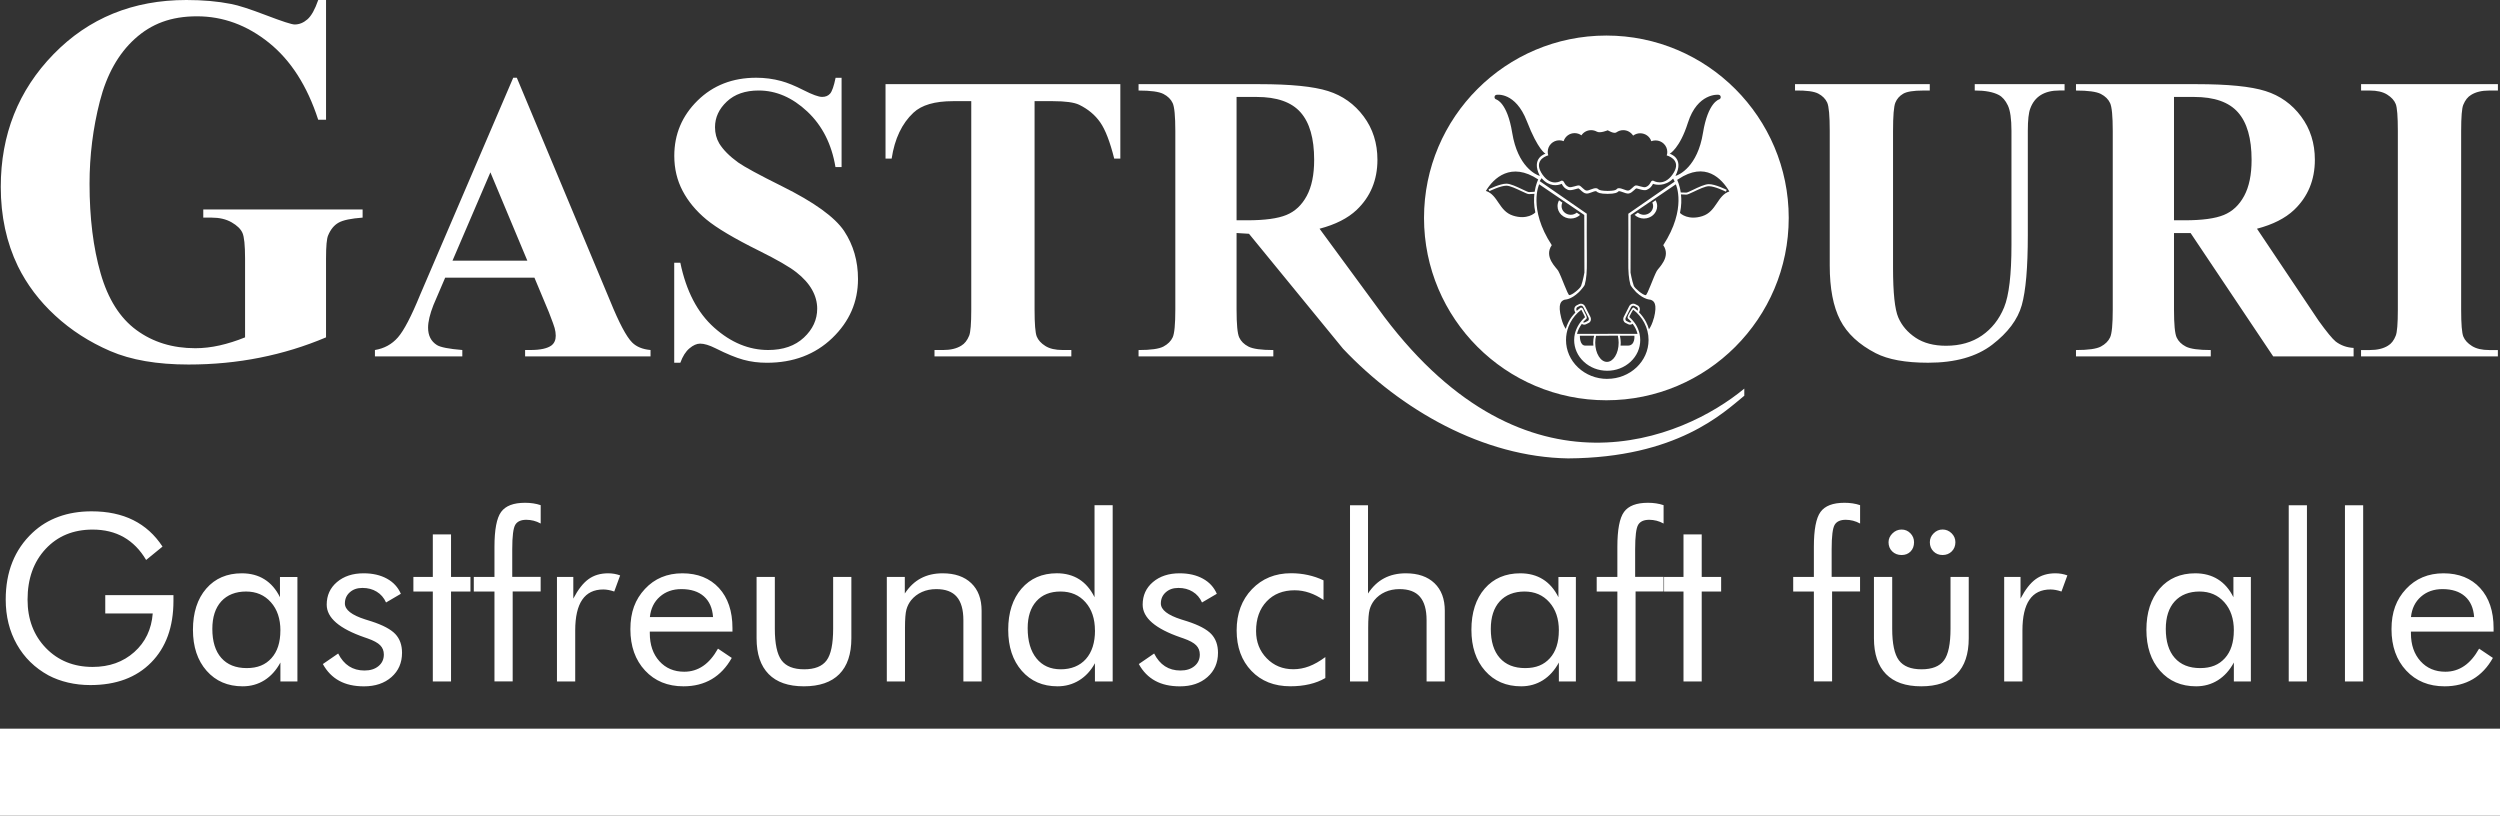 <?xml version="1.0" encoding="UTF-8"?>
<svg id="Ebene_2" data-name="Ebene 2" xmlns="http://www.w3.org/2000/svg" viewBox="0 0 682.05 222.55">
  <rect x="0" y="0" width="682.05" height="222.55" fill="#333333" stroke="none"/>
  <defs>
    <style>
      .cls-1 {
        fill: #fff;
      }
    </style>
  </defs>
  <g id="Ebene_1-2" data-name="Ebene 1">
    <g id="Quadrat_Rechteck" data-name="Quadrat/Rechteck">
      <rect class="cls-1" y="198.79" width="682.05" height="23.75"/>
    </g>
    <path class="cls-1" d="M28.73,162.37h18.59v1.56c0,7.1-2.03,12.71-6.08,16.81-4.05,4.11-9.58,6.16-16.58,6.16-2.13,0-4.16-.23-6.09-.68-1.93-.45-3.72-1.11-5.35-1.97-3.72-2.04-6.59-4.85-8.62-8.44-2.03-3.59-3.04-7.67-3.04-12.24,0-3.76.6-7.17,1.81-10.2,1.21-3.04,3.04-5.71,5.48-8.01,2.05-1.93,4.43-3.4,7.14-4.38,2.71-.99,5.71-1.48,9-1.48,4.37,0,8.16.8,11.37,2.4,3.21,1.6,5.87,4,7.98,7.22l-4.47,3.65c-1.63-2.76-3.67-4.83-6.1-6.22-2.44-1.38-5.27-2.07-8.49-2.07-5.27,0-9.55,1.76-12.83,5.28-3.28,3.52-4.93,8.13-4.93,13.82,0,5.36,1.67,9.76,5,13.21,3.34,3.44,7.59,5.16,12.75,5.16,4.55,0,8.33-1.35,11.36-4.05,3.03-2.7,4.7-6.21,5.04-10.54h-12.95v-4.97ZM76.5,172.01c0-3.19-.87-5.77-2.6-7.71-1.73-1.95-3.99-2.92-6.78-2.92s-5.14.9-6.76,2.69c-1.62,1.79-2.43,4.29-2.43,7.51,0,3.42.81,6.06,2.44,7.91,1.63,1.85,3.94,2.78,6.93,2.78s5.12-.9,6.75-2.7c1.63-1.8,2.44-4.32,2.44-7.55ZM81.14,157.4v28.51h-4.64v-5.16c-1.14,2.11-2.59,3.72-4.35,4.83-1.77,1.11-3.75,1.66-5.94,1.66-4.07,0-7.35-1.41-9.84-4.23-2.49-2.82-3.73-6.56-3.73-11.2s1.21-8.45,3.63-11.23c2.42-2.78,5.65-4.17,9.7-4.17,2.38,0,4.44.55,6.18,1.64,1.75,1.09,3.16,2.72,4.23,4.88v-5.52h4.77ZM88.1,181.15l4.16-2.86c.78,1.55,1.77,2.71,2.96,3.48,1.19.77,2.6,1.16,4.21,1.16s2.86-.4,3.83-1.2c.97-.8,1.46-1.85,1.46-3.16,0-1.01-.33-1.85-1-2.53-.66-.67-1.8-1.29-3.42-1.86-.16-.06-.43-.16-.81-.28-6.91-2.38-10.36-5.35-10.36-8.93,0-2.53.93-4.58,2.8-6.17,1.87-1.59,4.3-2.39,7.28-2.39,2.47,0,4.59.49,6.35,1.46,1.77.97,3.03,2.35,3.8,4.13l-4.04,2.37c-.57-1.28-1.42-2.26-2.54-2.94-1.12-.69-2.41-1.03-3.89-1.03s-2.56.4-3.46,1.19c-.89.79-1.34,1.81-1.34,3.05,0,1.73,1.86,3.18,5.58,4.36.7.23,1.25.4,1.66.52,3.11,1.01,5.28,2.16,6.51,3.45,1.22,1.29,1.84,3,1.84,5.12,0,2.73-.96,4.94-2.88,6.63-1.92,1.69-4.42,2.53-7.51,2.53-2.65,0-4.91-.5-6.76-1.52-1.85-1.01-3.34-2.53-4.46-4.58ZM118.08,161.38h-5.3v-3.98h5.3v-11.6h4.97v11.6h5.3v3.98h-5.3v24.53h-4.97v-24.53ZM134.9,185.91v-24.53h-5.64v-3.98h5.64v-8.2c0-4.7.6-7.88,1.82-9.54,1.21-1.66,3.38-2.49,6.52-2.49.78,0,1.52.05,2.23.16.7.1,1.38.27,2.04.49v5.01c-.63-.35-1.28-.61-1.92-.77-.65-.16-1.31-.25-1.99-.25-1.46,0-2.47.45-3.02,1.36-.55.91-.83,3.13-.83,6.68v7.54h7.75v3.98h-7.63v24.53h-4.97ZM151.95,185.91v-28.51h4.46v5.91c1.3-2.48,2.68-4.25,4.15-5.31,1.47-1.06,3.25-1.59,5.35-1.59.58,0,1.13.05,1.67.14s1.07.24,1.61.43l-1.61,4.4c-.56-.19-1.08-.33-1.57-.42-.49-.09-.97-.14-1.42-.14-2.55,0-4.47.93-5.74,2.79-1.28,1.86-1.92,4.66-1.92,8.4v13.9h-4.97ZM194.53,168.34c-.17-2.44-1-4.32-2.49-5.64-1.5-1.32-3.54-1.98-6.14-1.98-2.35,0-4.31.69-5.88,2.07-1.57,1.38-2.48,3.23-2.72,5.55h17.24ZM199.83,172.32h-22.55v.46c0,3.13.87,5.66,2.6,7.59,1.74,1.93,4,2.89,6.79,2.89,1.9,0,3.61-.52,5.15-1.57,1.53-1.04,2.88-2.62,4.06-4.73l3.76,2.53c-1.43,2.56-3.25,4.49-5.46,5.8-2.21,1.3-4.78,1.95-7.7,1.95-4.33,0-7.82-1.43-10.49-4.3-2.67-2.87-4.01-6.63-4.01-11.29s1.32-8.13,3.97-10.97c2.65-2.85,6.06-4.27,10.22-4.27s7.53,1.34,9.98,4.01c2.45,2.67,3.68,6.32,3.68,10.94v.97ZM211.39,157.4v14.1c0,4.12.61,6.99,1.83,8.64,1.22,1.64,3.27,2.46,6.16,2.46s4.94-.81,6.13-2.43c1.2-1.62,1.79-4.51,1.79-8.67v-14.1h4.97v16.74c0,4.3-1.1,7.56-3.29,9.78-2.19,2.21-5.42,3.32-9.67,3.32s-7.42-1.11-9.61-3.34c-2.19-2.23-3.29-5.48-3.29-9.76v-16.74h4.97ZM241.94,185.91v-28.51h4.91v4.52c1.22-1.86,2.68-3.25,4.39-4.15,1.71-.91,3.69-1.36,5.93-1.36,3.34,0,5.94.9,7.82,2.7,1.88,1.8,2.81,4.3,2.81,7.5v19.31h-4.97v-16.71c0-2.87-.6-5-1.81-6.4-1.2-1.4-3.06-2.09-5.57-2.09-1.44,0-2.75.26-3.93.79-1.18.53-2.16,1.28-2.95,2.25-.59.75-1.02,1.6-1.28,2.54-.26.95-.39,2.6-.39,4.96v14.66h-4.97ZM298.72,171.99c0-3.18-.86-5.75-2.58-7.69-1.72-1.95-3.99-2.92-6.81-2.92s-5.01.88-6.59,2.65-2.37,4.21-2.37,7.34c0,3.52.8,6.27,2.4,8.25,1.6,1.99,3.81,2.98,6.63,2.98s5.2-.94,6.86-2.81c1.65-1.87,2.48-4.47,2.48-7.8ZM303.56,137.84v48.07h-4.84v-4.97c-1.1,2.03-2.54,3.58-4.3,4.67-1.76,1.08-3.73,1.63-5.9,1.63-4.04,0-7.29-1.41-9.76-4.23-2.47-2.82-3.7-6.56-3.7-11.2s1.21-8.43,3.63-11.22c2.42-2.79,5.63-4.19,9.65-4.19,2.33,0,4.36.55,6.09,1.64,1.72,1.1,3.11,2.72,4.18,4.89v-25.1h4.97ZM310.71,181.15l4.16-2.86c.78,1.55,1.77,2.71,2.96,3.48,1.19.77,2.6,1.16,4.21,1.16s2.86-.4,3.83-1.2,1.46-1.85,1.46-3.16c0-1.01-.33-1.85-1-2.53-.66-.67-1.8-1.29-3.42-1.86-.16-.06-.43-.16-.81-.28-6.91-2.38-10.36-5.35-10.36-8.93,0-2.53.93-4.58,2.8-6.17,1.87-1.59,4.3-2.39,7.28-2.39,2.47,0,4.59.49,6.35,1.46,1.77.97,3.03,2.35,3.8,4.13l-4.04,2.37c-.57-1.28-1.42-2.26-2.54-2.94-1.12-.69-2.41-1.03-3.89-1.03s-2.56.4-3.46,1.19c-.89.79-1.34,1.81-1.34,3.05,0,1.73,1.86,3.18,5.58,4.36.7.23,1.25.4,1.66.52,3.11,1.01,5.28,2.16,6.51,3.45,1.22,1.29,1.84,3,1.84,5.12,0,2.73-.96,4.94-2.88,6.63-1.92,1.69-4.42,2.53-7.51,2.53-2.65,0-4.91-.5-6.76-1.52-1.85-1.01-3.34-2.53-4.46-4.58ZM361.58,179.28v5.7c-1.28.75-2.73,1.32-4.34,1.69-1.61.38-3.35.56-5.21.56-4.4,0-7.94-1.4-10.62-4.2-2.68-2.8-4.03-6.48-4.03-11.05s1.39-8.33,4.17-11.23c2.78-2.9,6.34-4.36,10.67-4.36,1.57,0,3.11.16,4.62.49,1.5.33,2.92.81,4.24,1.45v5.36c-1.24-.86-2.52-1.52-3.84-1.97-1.32-.45-2.66-.68-4.03-.68-3.18,0-5.73,1.01-7.65,3.04-1.92,2.03-2.88,4.72-2.88,8.08,0,2.96.96,5.44,2.9,7.43,1.93,1.99,4.35,2.99,7.27,2.99,1.46,0,2.9-.27,4.3-.8,1.4-.53,2.88-1.37,4.43-2.52ZM368.31,185.91v-48.07h4.91v24.08c1.22-1.86,2.68-3.25,4.39-4.15,1.71-.91,3.69-1.36,5.93-1.36,3.34,0,5.94.9,7.82,2.7,1.88,1.8,2.81,4.3,2.81,7.5v19.31h-4.97v-16.71c0-2.87-.6-5-1.81-6.4-1.2-1.4-3.06-2.09-5.57-2.09-1.44,0-2.75.26-3.93.79-1.18.53-2.16,1.28-2.95,2.25-.59.75-1.02,1.6-1.28,2.54-.26.95-.39,2.6-.39,4.96v14.66h-4.97ZM425.29,172.01c0-3.19-.87-5.77-2.6-7.71-1.73-1.95-3.99-2.92-6.78-2.92s-5.14.9-6.76,2.69c-1.62,1.79-2.43,4.29-2.43,7.51,0,3.42.81,6.06,2.44,7.91,1.63,1.85,3.94,2.78,6.93,2.78s5.12-.9,6.75-2.7c1.63-1.8,2.44-4.32,2.44-7.55ZM429.93,157.4v28.51h-4.64v-5.16c-1.14,2.11-2.59,3.72-4.35,4.83-1.77,1.11-3.75,1.66-5.94,1.66-4.07,0-7.35-1.41-9.84-4.23-2.49-2.82-3.73-6.56-3.73-11.2s1.21-8.45,3.63-11.23c2.42-2.78,5.65-4.17,9.7-4.17,2.38,0,4.44.55,6.18,1.64,1.75,1.09,3.16,2.72,4.23,4.88v-5.52h4.77ZM441.25,185.91v-24.53h-5.64v-3.98h5.64v-8.2c0-4.7.6-7.88,1.82-9.54,1.21-1.66,3.38-2.49,6.52-2.49.78,0,1.52.05,2.23.16.7.1,1.38.27,2.04.49v5.01c-.63-.35-1.28-.61-1.92-.77-.65-.16-1.31-.25-1.99-.25-1.46,0-2.47.45-3.02,1.36-.55.91-.83,3.13-.83,6.68v7.54h7.75v3.98h-7.63v24.53h-4.97ZM459.29,161.38h-5.3v-3.98h5.3v-11.6h4.97v11.6h5.3v3.98h-5.3v24.53h-4.97v-24.53ZM494.86,185.91v-24.53h-5.64v-3.98h5.64v-8.2c0-4.7.6-7.88,1.82-9.54,1.21-1.66,3.38-2.49,6.52-2.49.78,0,1.52.05,2.23.16.7.1,1.38.27,2.04.49v5.01c-.63-.35-1.28-.61-1.92-.77-.65-.16-1.31-.25-1.99-.25-1.46,0-2.47.45-3.02,1.36-.55.91-.83,3.13-.83,6.68v7.54h7.75v3.98h-7.63v24.53h-4.97ZM516.23,157.4v14.1c0,4.12.61,6.99,1.83,8.64,1.22,1.64,3.27,2.46,6.16,2.46s4.94-.81,6.13-2.43c1.2-1.62,1.79-4.51,1.79-8.67v-14.1h4.97v16.74c0,4.3-1.1,7.56-3.29,9.78-2.19,2.21-5.42,3.32-9.67,3.32s-7.42-1.11-9.61-3.34c-2.19-2.23-3.29-5.48-3.29-9.76v-16.74h4.97ZM526.5,147.93c0-.93.34-1.74,1.04-2.43.69-.69,1.5-1.04,2.43-1.04s1.77.34,2.46,1.02c.69.68,1.04,1.49,1.04,2.44,0,1.01-.33,1.85-.99,2.51-.66.66-1.5.99-2.51.99s-1.82-.33-2.48-.99c-.66-.66-.99-1.49-.99-2.51ZM515.23,147.93c0-.91.36-1.71,1.07-2.41.71-.7,1.54-1.05,2.49-1.05s1.75.34,2.41,1.02c.66.68.99,1.49.99,2.44,0,1.03-.31,1.87-.94,2.52-.63.65-1.45.97-2.46.97s-1.89-.33-2.56-.99c-.67-.66-1-1.49-1-2.51ZM546.78,185.91v-28.51h4.46v5.91c1.3-2.48,2.68-4.25,4.15-5.31,1.47-1.06,3.25-1.59,5.35-1.59.58,0,1.13.05,1.67.14.54.09,1.07.24,1.61.43l-1.61,4.4c-.56-.19-1.08-.33-1.57-.42-.49-.09-.97-.14-1.42-.14-2.55,0-4.47.93-5.74,2.79-1.28,1.86-1.92,4.66-1.92,8.4v13.9h-4.97ZM609.44,172.01c0-3.19-.87-5.77-2.6-7.71-1.73-1.95-3.99-2.92-6.78-2.92s-5.14.9-6.76,2.69c-1.62,1.79-2.43,4.29-2.43,7.51,0,3.42.81,6.06,2.44,7.91,1.63,1.85,3.94,2.78,6.93,2.78s5.12-.9,6.75-2.7c1.63-1.8,2.44-4.32,2.44-7.55ZM614.08,157.4v28.51h-4.64v-5.16c-1.14,2.11-2.59,3.72-4.35,4.83-1.77,1.11-3.75,1.66-5.94,1.66-4.07,0-7.35-1.41-9.84-4.23-2.49-2.82-3.73-6.56-3.73-11.2s1.21-8.45,3.63-11.23c2.42-2.78,5.65-4.17,9.7-4.17,2.38,0,4.44.55,6.18,1.64,1.75,1.09,3.16,2.72,4.23,4.88v-5.52h4.77ZM624.41,185.91v-48.07h4.97v48.07h-4.97ZM639.75,185.91v-48.07h4.97v48.07h-4.97ZM674.99,168.34c-.17-2.44-1-4.32-2.49-5.64-1.5-1.32-3.54-1.98-6.14-1.98-2.35,0-4.31.69-5.88,2.07-1.57,1.38-2.48,3.23-2.72,5.55h17.24ZM680.3,172.32h-22.55v.46c0,3.13.87,5.66,2.6,7.59,1.74,1.93,4,2.89,6.79,2.89,1.9,0,3.61-.52,5.15-1.57,1.53-1.04,2.88-2.62,4.06-4.73l3.76,2.53c-1.43,2.56-3.25,4.49-5.46,5.8-2.21,1.3-4.78,1.95-7.7,1.95-4.33,0-7.82-1.43-10.49-4.3-2.67-2.87-4.01-6.63-4.01-11.29s1.32-8.13,3.97-10.97,6.06-4.27,10.22-4.27,7.53,1.34,9.98,4.01c2.45,2.67,3.68,6.32,3.68,10.94v.97Z"/>
    <path class="cls-1" d="M88.95,0v32.66h-2.14c-2.99-9.22-7.48-16.22-13.46-21.02-5.98-4.79-12.51-7.19-19.6-7.19s-12.43,2.04-16.94,6.12c-4.51,4.08-7.7,9.77-9.57,17.07-1.87,7.3-2.81,14.8-2.81,22.48,0,9.31,1.01,17.47,3.03,24.48,2.02,7.01,5.28,12.17,9.78,15.46,4.5,3.3,9.85,4.94,16.04,4.94,2.15,0,4.36-.25,6.63-.76,2.26-.51,4.58-1.24,6.95-2.2v-21.54c0-3.6-.24-5.92-.72-6.98-.48-1.06-1.47-2.02-2.96-2.87-1.5-.86-3.31-1.28-5.44-1.28h-2.28v-2.23h43.47v2.23c-3.14.23-5.32.68-6.56,1.38-1.23.69-2.18,1.86-2.85,3.48-.38.85-.57,2.94-.57,6.27v21.54c-5.78,2.45-11.8,4.3-18.05,5.54-6.25,1.25-12.73,1.87-19.45,1.87-8.58,0-15.71-1.23-21.38-3.68-5.67-2.45-10.68-5.67-15.01-9.67-4.34-3.99-7.73-8.49-10.18-13.48C1.77,66.19.21,58.97.21,51,.21,36.71,5.01,24.63,14.61,14.78,24.21,4.93,36.29,0,50.85,0c4.51,0,8.57.36,12.19,1.08,1.96.36,5.14,1.39,9.54,3.07,4.4,1.68,7,2.53,7.81,2.53,1.25,0,2.41-.47,3.48-1.4,1.07-.93,2.05-2.69,2.95-5.28h2.14ZM145.81,75.76h-24.36l-3.2,7.47c-.97,2.48-1.46,4.53-1.46,6.16,0,2.15.8,3.73,2.4,4.74.94.6,3.25,1.06,6.94,1.36v1.74h-23.84v-1.74c2.54-.42,4.63-1.56,6.27-3.44,1.64-1.87,3.66-5.75,6.06-11.62l25.4-59.22h.98l25.46,60.89c2.44,6,4.44,9.78,6.01,11.34,1.18,1.18,2.86,1.86,5.01,2.05v1.74h-34.22v-1.74h1.41c2.75,0,4.68-.42,5.8-1.26.77-.61,1.15-1.49,1.15-2.64,0-.69-.11-1.4-.31-2.12-.07-.34-.59-1.78-1.57-4.31l-3.93-9.4ZM143.87,71.12l-10.08-24.1-10.34,24.1h20.42ZM229.6,21.21v24.37h-1.67c-1.04-6.28-3.61-11.33-7.69-15.16-4.08-3.82-8.5-5.73-13.25-5.73-3.67,0-6.57,1.01-8.71,3.03-2.14,2.02-3.21,4.34-3.21,6.97,0,1.67.39,3.15,1.16,4.45,1.07,1.74,2.78,3.46,5.13,5.17,1.73,1.22,5.72,3.39,11.98,6.5,8.75,4.34,14.4,8.41,16.96,12.22,2.52,3.82,3.78,8.18,3.78,13.1,0,6.24-2.34,11.6-7.02,16.1-4.68,4.49-10.63,6.74-17.85,6.74-2.26,0-4.4-.27-6.42-.83-2.01-.55-4.54-1.59-7.58-3.12-1.7-.85-3.1-1.27-4.2-1.27-.92,0-1.89.43-2.91,1.29-1.02.86-1.86,2.17-2.49,3.93h-1.67v-27.28h1.67c1.6,7.73,4.67,13.63,9.24,17.7,4.56,4.07,9.47,6.1,14.74,6.1,4.07,0,7.31-1.13,9.73-3.39,2.42-2.26,3.63-4.89,3.63-7.89,0-1.77-.47-3.5-1.41-5.17-.94-1.67-2.36-3.25-4.27-4.75-1.91-1.5-5.3-3.45-10.15-5.86-6.8-3.37-11.61-6.23-14.42-8.56-2.81-2.33-4.97-4.94-6.48-7.82-1.51-2.88-2.26-6.05-2.26-9.52,0-5.91,2.12-10.93,6.35-15.09,4.23-4.16,9.57-6.23,16-6.23,2.35,0,4.62.3,6.83.9,1.67.45,3.71,1.28,6.11,2.5,2.4,1.22,4.08,1.83,5.04,1.83s1.65-.3,2.18-.9,1.03-2.04,1.5-4.32h1.67ZM305.65,22.96v20.31h-1.67c-1.15-4.59-2.42-7.89-3.82-9.89-1.4-2.01-3.31-3.61-5.75-4.8-1.36-.65-3.75-.98-7.15-.98h-5.01v56.87c0,3.92.2,6.37.6,7.35.4.98,1.18,1.84,2.34,2.57,1.16.74,2.74,1.1,4.75,1.1h2.34v1.74h-37.33v-1.74h2.35c2.05,0,3.71-.4,4.96-1.19.9-.53,1.62-1.43,2.14-2.71.38-.91.58-3.28.58-7.13V27.6h-5.01c-4.94,0-8.53,1.05-10.77,3.15-3.13,2.93-5.12,7.1-5.94,12.52h-1.67v-20.31h64.07ZM337.36,63.58v20.89c0,4.02.24,6.55.72,7.59.48,1.04,1.32,1.88,2.53,2.5,1.21.62,3.47.94,6.78.94v1.74h-36.77v-1.74c3.34,0,5.61-.32,6.8-.96,1.19-.64,2.03-1.47,2.51-2.5.48-1.03.72-3.55.72-7.57v-48.75c0-4.02-.24-6.55-.72-7.59-.48-1.04-1.32-1.88-2.53-2.5-1.21-.62-3.47-.93-6.78-.93v-1.74h32.9c8.57,0,14.83.62,18.8,1.88,3.97,1.25,7.21,3.56,9.71,6.92,2.51,3.36,3.76,7.31,3.76,11.83,0,5.52-1.89,10.08-5.67,13.68-2.41,2.28-5.78,3.99-10.12,5.13l17.67,24.06c38.87,51.44,81.36,33.52,98.21,19.56v1.94c-5.7,4.66-18.34,16.92-48.07,17.1-23.16-.36-45.61-13.22-61.41-29.93l-25.65-31.35-3.4-.21ZM337.36,26.44v33.66h2.93c4.75,0,8.3-.48,10.66-1.45,2.36-.96,4.21-2.7,5.56-5.21,1.35-2.51,2.02-5.79,2.02-9.83,0-5.85-1.24-10.18-3.72-12.97-2.48-2.8-6.47-4.19-11.97-4.19h-5.48ZM489.71,22.96h36.77v1.74h-1.77c-2.66,0-4.5.29-5.49.88-1,.59-1.71,1.39-2.13,2.43-.42,1.03-.63,3.6-.63,7.72v37.35c0,6.83.48,11.34,1.44,13.55.96,2.21,2.53,4.05,4.72,5.51,2.19,1.46,4.96,2.19,8.3,2.19,3.83,0,7.09-.93,9.79-2.79,2.69-1.86,4.71-4.42,6.05-7.68,1.34-3.26,2.01-8.94,2.01-17.04v-31.11c0-3.23-.33-5.54-.98-6.93-.66-1.38-1.48-2.34-2.48-2.87-1.55-.82-3.74-1.22-6.56-1.22v-1.74h24.51v1.74h-1.47c-2,0-3.66.41-4.99,1.22-1.33.82-2.29,2.04-2.89,3.67-.45,1.14-.68,3.18-.68,6.13v28.47c0,8.81-.55,15.17-1.65,19.08-1.1,3.91-3.79,7.5-8.06,10.78s-10.1,4.92-17.49,4.92c-6.16,0-10.92-.87-14.29-2.6-4.58-2.36-7.82-5.38-9.71-9.06-1.89-3.68-2.84-8.64-2.84-14.87v-36.71c0-4.15-.23-6.73-.7-7.75-.47-1.01-1.27-1.82-2.42-2.43-1.15-.61-3.26-.89-6.35-.85v-1.74ZM593.11,63.58v20.89c0,4.02.24,6.55.72,7.59.48,1.04,1.32,1.88,2.53,2.5,1.21.62,3.47.94,6.78.94v1.74h-36.77v-1.74c3.34,0,5.61-.32,6.8-.96,1.19-.64,2.03-1.47,2.51-2.5.48-1.03.72-3.55.72-7.57v-48.75c0-4.02-.24-6.55-.72-7.59-.48-1.04-1.32-1.88-2.53-2.5-1.21-.62-3.47-.93-6.78-.93v-1.74h32.9c8.57,0,14.83.62,18.8,1.88,3.97,1.25,7.21,3.56,9.71,6.92,2.51,3.36,3.76,7.31,3.76,11.83,0,5.52-1.89,10.08-5.67,13.68-2.41,2.28-5.78,3.99-10.12,5.13l16.81,25.09c2.19,3.04,3.75,4.94,4.67,5.69,1.4,1.06,3.03,1.64,4.88,1.74v2.32h-21.93l-22.54-33.66h-4.56ZM593.11,26.44v33.66h2.93c4.75,0,8.3-.48,10.66-1.45,2.36-.96,4.21-2.7,5.56-5.21s2.02-5.79,2.02-9.83c0-5.85-1.24-10.18-3.72-12.97-2.48-2.8-6.47-4.19-11.97-4.19h-5.48ZM681.47,95.5v1.74h-37.33v-1.74h2.36c2.07,0,3.73-.4,4.99-1.19.91-.53,1.61-1.43,2.11-2.71.38-.91.58-3.28.58-7.13v-48.75c0-3.92-.19-6.37-.58-7.35s-1.17-1.84-2.34-2.57c-1.17-.74-2.76-1.1-4.75-1.1h-2.36v-1.74h37.33v1.74h-2.35c-2.05,0-3.71.4-4.96,1.19-.9.53-1.62,1.43-2.14,2.71-.38.91-.58,3.28-.58,7.13v48.75c0,3.92.2,6.37.6,7.35.4.98,1.18,1.84,2.35,2.57,1.17.74,2.74,1.1,4.73,1.1h2.35Z"/>
  </g>
  <g id="Ebene_4" data-name="Ebene 4">
    <path class="cls-1" d="M451.67,54.64l-.89.62c.13.29.23.61.23.96,0,1.31-1.13,2.38-2.53,2.38-.61,0-1.19-.23-1.64-.59l-.89.62c.66.61,1.56.99,2.53.99,2.03,0,3.63-1.52,3.63-3.4,0-.57-.16-1.1-.43-1.57Z"/>
    <path class="cls-1" d="M428.55,58.6c-1.4,0-2.53-1.07-2.53-2.38h0c0-.34.09-.66.22-.95l-.9-.62c-.26.47-.41,1.01-.41,1.57,0,1.88,1.62,3.4,3.61,3.4.99,0,1.89-.38,2.54-.99l-.9-.62c-.45.36-1.02.59-1.65.59Z"/>
    <path class="cls-1" d="M438.25,9.7c-27.45,0-49.75,22.3-49.75,49.75s22.3,49.75,49.75,49.75,49.75-22.3,49.75-49.75-22.3-49.75-49.75-49.75ZM460.49,33.5c2.6-8.2,8.3-7.66,8.33-7.65.16.04.55.07.62.53.08.47-.27.67-.39.72-.12.05-3.08.82-4.44,9.14-1.48,9.23-6.51,11.49-7.52,11.76,2.53-4.95-1.56-6.06-1.56-6.06,0,0,2.74-1.43,4.96-8.44ZM425.41,38.28c.42,0,.81.08,1.18.23.4-1.27,1.59-2.19,3-2.19.7,0,1.34.23,1.86.6.56-.85,1.53-1.41,2.64-1.41.57,0,1.1.15,1.57.41.88.51,2.97-.38,2.97-.38,0,0,1.69,1.06,2.36.57.55-.38,1.17-.6,1.87-.6,1.13,0,2.11.6,2.69,1.49.55-.4,1.21-.64,1.91-.64,1.44,0,2.65.91,3.04,2.16.39-.13.74-.21,1.17-.21,1.75,0,3.2,1.4,3.2,3.14,0,.33-.04.65-.16.95,1.36.4,3.98,1.83,1.6,5.2-2.42,3.44-5.22,1.72-5.22,1.72,0,0-.43-.24-.74.41-.35.64-.62.98-1.29,1.28-.7.31-2.34-.57-2.88-.4-.55.17-1.33,1.32-1.95,1.38-.66.07-1.79-.71-2.65-.64-.82.07.04.71-2.99.74-3.04-.04-2.29-.67-3.13-.74-.85-.07-1.99.71-2.64.64-.65-.07-1.42-1.22-1.96-1.38-.54-.17-2.19.71-2.87.4-.68-.3-.95-.64-1.28-1.28-.34-.64-.78-.41-.78-.41,0,0-2.67,1.78-5.09-1.66-2.42-3.44.21-4.9,1.56-5.28-.1-.3-.15-.62-.15-.96,0-1.73,1.42-3.14,3.16-3.14ZM408.36,25.86s5.08-.83,8.19,7.19c3.11,8.02,5.1,8.88,5.1,8.88,0,0-4.09,1.13-1.54,6.07-1.05-.27-6.05-2.53-7.55-11.76-1.35-8.32-4.3-9.09-4.42-9.14-.12-.05-.48-.25-.4-.72.09-.46.46-.5.62-.53ZM412.74,58.81c-3.83-1.23-4.02-5.64-7.36-6.72,2.11-3.53,6.87-8.04,14.28-3.13,0,0-.66,1.26-.98,3.36-.3.01-1,.05-1.54.09-.21.02-1.13-.43-1.88-.78-1.43-.68-3.2-1.52-4.28-1.52-1.76,0-4.75,1.49-4.88,1.55l.25.49s3-1.49,4.63-1.49c.96,0,2.67.82,4.05,1.47,1.14.54,1.77.83,2.11.83.01,0,.03,0,.04,0,.48-.03,1.1-.06,1.43-.08-.16,1.4-.16,3.12.25,5.06-.15.25-2.29,2.11-6.11.88ZM423.35,66.88c-6.54-10.02-3.43-16.6-3.43-16.6l12.3,8.37.04,15.71s-.34,2.07-.9,3.63c-.28.74-2.46,2.53-3.22,2.53-.44-.04-2.09-4.95-3.02-6.63-.45-.82-4.01-3.78-1.76-7.02ZM438.49,103.37c-3.01,0-5.83-1.11-7.96-3.11-2.12-2-3.29-4.66-3.29-7.49,0-1.26.23-2.48.68-3.64.14-.36.3-.72.48-1.07.73-1.4,1.73-2.59,3.02-3.56.02,0,.12.18.46.89.38.8.53,1.03.55,1.15-.31.27-.59.56-.85.86-.06.07-.13.15-.19.22-.51.62-.93,1.31-1.25,2.04-.04.08-.07.17-.11.25-.15.37-.28.75-.37,1.13-.13.56-.2,1.14-.2,1.72,0,2.25.94,4.35,2.65,5.94,1.7,1.58,3.97,2.45,6.37,2.45s4.67-.87,6.37-2.45c1.7-1.58,2.64-3.69,2.64-5.94,0-.58-.07-1.16-.19-1.72-.09-.39-.21-.78-.36-1.15-.03-.08-.06-.15-.09-.23-.16-.37-.33-.73-.54-1.07,0,0,0,0,0,0-.21-.34-.46-.67-.72-.98-.06-.08-.13-.15-.19-.22-.27-.31-.56-.61-.89-.89-.01-.07.13-.39.54-1.14.31-.55.44-.77.54-.86,1.24.96,2.27,2.18,2.99,3.54.38.73.67,1.48.87,2.25,0,.01,0,.02.01.04.2.79.3,1.6.3,2.43,0,5.84-5.05,10.6-11.26,10.6ZM430.14,84.74c-.18-.37-.09-.79.22-.96l.7-.35c.28-.12.69-.02.89.38l1.43,2.84c.1.21.12.43.05.62-.04.1-.11.22-.26.29l-.72.36h0c-.16.09-.32.07-.42.04-.05-.02-.1-.05-.14-.08.28-.32.58-.63.91-.91h.01s.01-.03.01-.03c.11-.12.1-.28.05-.53-.05-.26-.25-.63-.54-1.17-.37-.68-.42-1.11-.73-1.24-.16-.07-.19-.14-.35-.07h-.03s-.02.03-.02.03c-.36.26-.69.55-1.02.85l-.04-.08ZM434.71,94.29h-2.2c-1.6,0-1.49-2.69-1.49-2.69h3.88c-.15.61-.24,1.25-.24,1.92,0,.26.03.52.05.77ZM435.21,93.52c0-.67.08-1.31.23-1.91,1.12,0,2.94-.02,4.28-.03.72,0,1.31-.01,1.66-.01.15.72.22,1.35.22,1.94,0,1.42-.35,2.75-.97,3.74-.6.95-1.39,1.48-2.22,1.48s-1.62-.53-2.22-1.48c-.63-.99-.98-2.32-.98-3.74ZM441.95,91.6h3.95s.27,2.69-1.79,2.69h-1.99c.02-.26.05-.51.05-.77,0-.59-.08-1.22-.22-1.92ZM446.75,84.74v.02c-.31-.28-.62-.55-.95-.79l-.07-.06h-.09c-.2,0-.29.14-.96,1.2-.78,1.27-.7,1.65-.55,1.78h0c.35.3.67.62.96.95-.06.05-.13.09-.21.12-.1.03-.26.05-.42-.03h0s-.72-.36-.72-.36c-.15-.07-.23-.19-.26-.29-.07-.19-.05-.42.05-.62l1.43-2.84c.2-.4.6-.5.89-.38l.7.35c.31.17.4.59.22.96ZM451.2,86.77c-.39,1.46-.87,2.43-1.33,3.07-.2-.69-.46-1.38-.81-2.04-.5-.95-1.16-1.83-1.92-2.61l.1-.19c.32-.65.11-1.39-.46-1.69h0s-.72-.36-.72-.36c-.6-.26-1.31.02-1.61.64l-1.44,2.85c-.17.34-.19.73-.07,1.06.1.27.3.49.55.6l.71.35c.15.08.33.12.5.12.11,0,.23-.02.34-.05.14-.04.26-.12.37-.2.63.84,1.1,1.77,1.34,2.77,0,0-6.11-.03-7.02-.02-1.02,0-2.31.02-3.36.02h-6.13c.24-.98.7-1.9,1.32-2.73.1.06.19.13.3.17.11.04.23.05.34.05.17,0,.34-.04.5-.12l.71-.35c.25-.11.45-.33.55-.6.12-.33.1-.71-.07-1.06l-1.44-2.85c-.31-.62-1.01-.9-1.61-.64l-.72.36h0c-.58.31-.78,1.05-.46,1.7l.13.26c-.74.77-1.38,1.62-1.86,2.55-.32.61-.56,1.25-.76,1.9-.43-.64-.87-1.56-1.22-2.93-1.03-4.02,0-4.72.89-5.03.18-.08,1.65.08,3.92-2.07.57-.55,1.53-1.75,1.59-1.99.46-1.72.62-3.59.58-6.55-.05-3.43-.02-12.86-.02-12.86l-12.83-8.88s.19-.38.51-.81c2,2.39,4.34,2.06,5.48,1.54t0,0c.39.74.77,1.22,1.63,1.61.62.27,1.4.05,2.17-.17.27-.08.65-.19.81-.19.11.06.35.29.53.44.44.42.95.89,1.55.96.48.05.97-.14,1.49-.34.41-.16.87-.33,1.16-.3,0,0,.06,0,.06,0,0,0,.04.04.04.04.44.37.97.67,3.08.69,2.14-.02,2.64-.35,3.03-.73h0s.04,0,.04,0c.27-.03.74.15,1.17.3.51.19,1.01.38,1.48.34.58-.06,1.09-.54,1.56-.96.16-.16.39-.38.51-.44.16,0,.55.11.82.19.74.22,1.56.44,2.14.17.86-.39,1.25-.87,1.64-1.61h0c.68.28,3.28.81,5.49-1.43.27.44.41.83.41.83l-12.64,8.76s.04,9.43,0,12.86c-.04,2.96.12,4.83.58,6.55.04.23,1.01,1.44,1.56,1.99,2.3,2.14,3.78,1.99,3.94,2.07.9.31,1.91,1.01.9,5.03ZM452.02,73.9c-.94,1.68-2.57,6.59-3.04,6.63-.74,0-2.92-1.79-3.24-2.53-.55-1.56-.9-3.63-.9-3.63l.04-15.71,12.32-8.37s3.08,6.58-3.43,16.6c2.22,3.24-1.33,6.2-1.75,7.02ZM464.46,58.96c-3.82,1.22-5.96-.64-6.12-.88.41-1.93.42-3.64.26-5.05.28.01.92.04,1.43.07.01,0,.03,0,.04,0,.33,0,.95-.29,2.07-.82,1.31-.63,3.11-1.48,4.07-1.48,1.63,0,4.6,1.47,4.63,1.49l.25-.5c-.13-.06-3.12-1.55-4.88-1.55-1.09,0-2.88.85-4.31,1.54-.72.34-1.6.77-1.82.77,0,0,0,0,0,0-.57-.04-1.27-.04-1.54-.04-.31-2.14-.98-3.43-.98-3.43l.32-.21c7.41-4.91,11.81-.17,13.92,3.36-3.31,1.08-3.51,5.5-7.33,6.72Z"/>
  </g>
</svg>